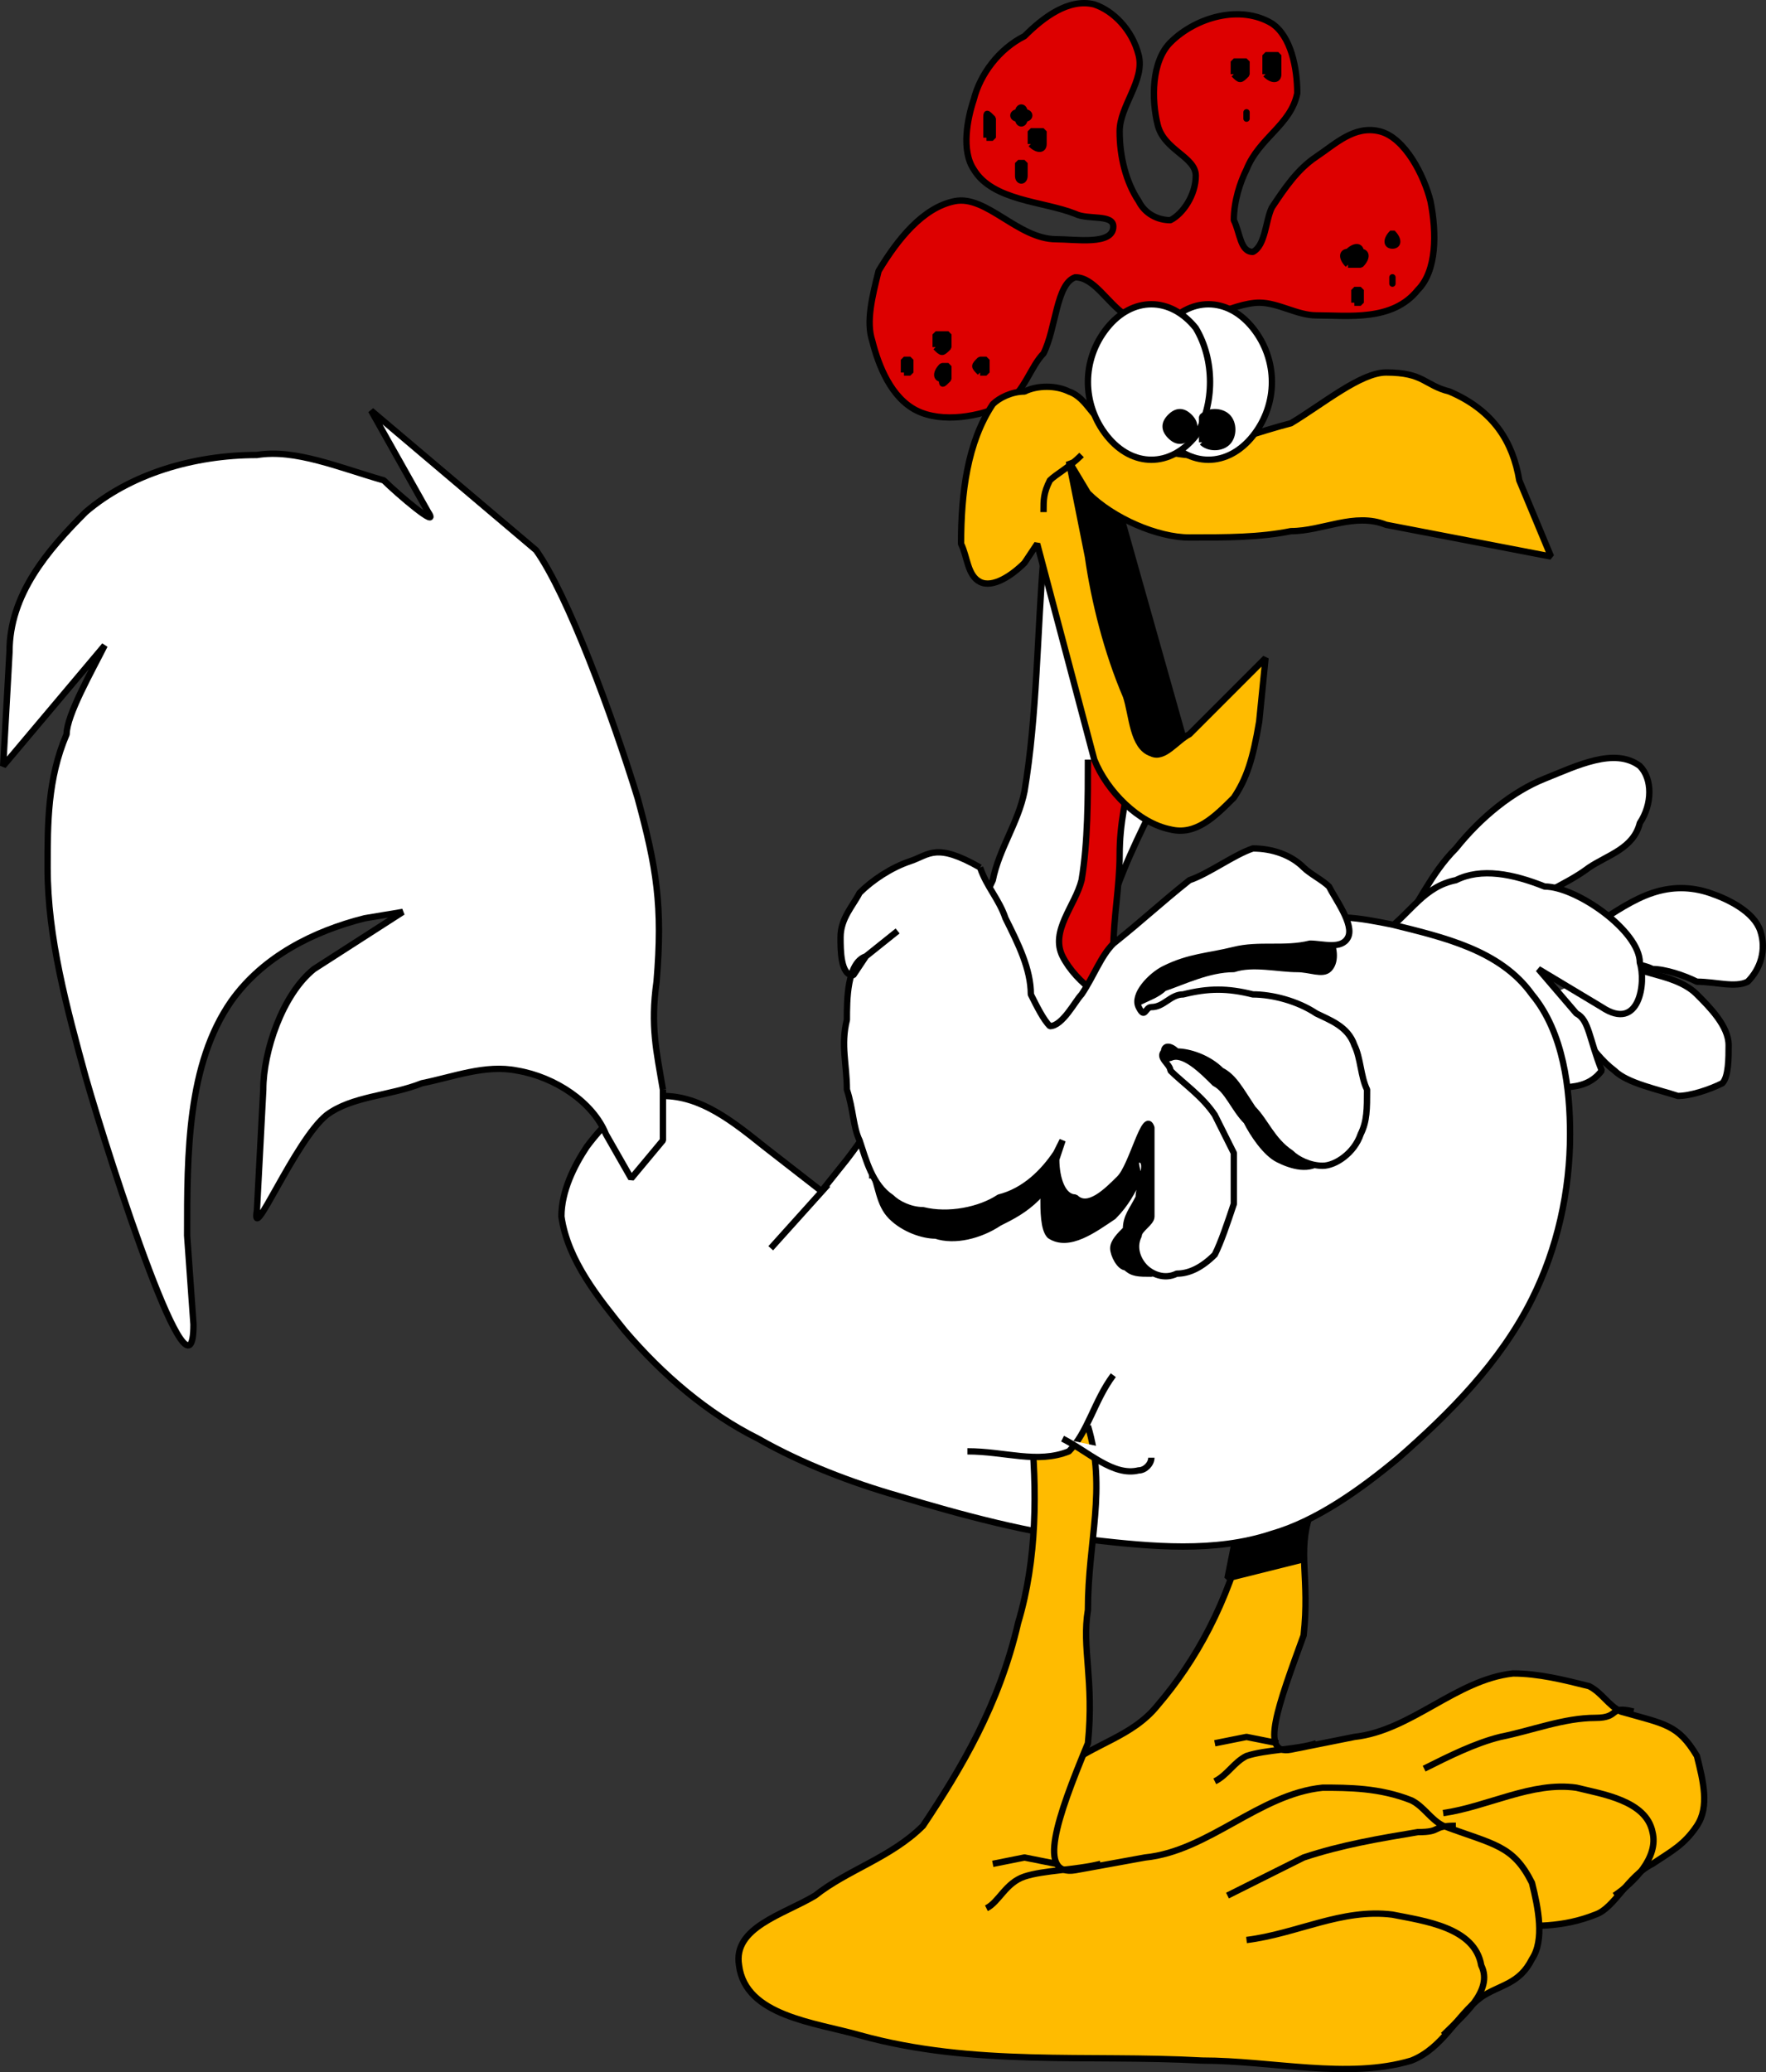 <svg xmlns="http://www.w3.org/2000/svg" width="278.39" height="326.539" version="1.2"><rect width="100%" height="100%" fill="#333333" stroke="none"/><g fill="none" fill-rule="evenodd" stroke="#000" stroke-linejoin="bevel" font-family="'Sans Serif'" font-size="12.5" font-weight="400"><path fill="#fb0" d="M197.5 212.696c1 9 1 19-1 28-3 12-8 21-14 28-4 5-10 6-15 10-4 3-11 5-11 10 1 7 11 8 18 10 15 5 31 3 47 3 10 0 20 4 30 0 3-1 5-6 9-8 3-2 5-3 7-6s1-7 0-11c-3-5-5-5-12-7-2-1-3-3-5-4-4-1-8-2-12-2-9 1-16 9-25 10l-10 2c-5 1-2-7 2-18 1-9-1-13 1-19-1-9 2-17-1-26" vector-effect="non-scaling-stroke"/><path d="M257.5 269.696c-4-1-2 1-6 1-5 0-10 2-15 3-4 1-8 3-12 5m30 20c3-2 7-6 6-10-1-5-8-6-12-7-7-1-14 3-21 4m-20-11c-3 1-8 1-11 2-2 1-3 3-5 4m10-6-5-1-5 1" vector-effect="non-scaling-stroke"/><path fill="#000" d="m195.5 238.696-2 10 12-3v-12l-10 5" vector-effect="non-scaling-stroke"/><path fill="#fff" d="M251.5 145.696c3-2 6-4 9-5s6-1 9 0 7 3 8 6 0 6-2 8c-2 1-5 0-8 0-2-1-5-2-7-2-2-1-5-1-7-1" vector-effect="non-scaling-stroke"/><path fill="#fff" d="M255.5 151.696c4 2 9 2 12 5 2 2 5 5 5 8 0 2 0 5-1 6-2 1-5 2-7 2-3-1-8-2-10-4-4-3-6-8-10-12m-24-10c3-4 5-9 9-13 4-5 9-9 14-11s11-5 15-2c2 2 2 6 0 9-1 4-5 5-8 7-4 3-8 4-11 7-4 2-6 5-9 8" vector-effect="non-scaling-stroke"/><path fill="#fff" d="M218.5 146.696c4-3 6-7 11-8 4-2 9-1 14 1 5 0 15 7 15 12 1 3 0 11-6 7l-10-6 6 7c2 1 2 4 4 9-3 4-8 2-12 3" vector-effect="non-scaling-stroke"/><path fill="#fff" d="M164.5 87.696c-1 12-1 25-3 37-1 5-4 9-5 14-7 15-13 31-23 44l-4 5-9-7c-5-4-10-8-16-8-5 0-9 4-12 8-2 3-4 7-4 11 1 7 6 13 10 18 6 7 13 13 21 17 7 4 15 7 22 9 10 3 21 6 31 7 9 1 19 2 28-1 7-2 14-7 20-12 8-7 16-15 21-25 4-8 6-17 6-26 0-7-1-16-6-22-5-7-14-9-22-11-5-1-10-2-15 0-7-1-14 1-21 6-6 0-4 10-9 11-4-5-1-12 0-18 2-7 5-13 8-19" vector-effect="non-scaling-stroke"/><path fill="#d00" d="M171.5 119.696c0 6 0 13-1 19-1 4-5 8-3 12s8 9 11 6c2-2-2-5-3-7 0-5 1-10 1-15s1-9 2-14m-1-71c-3-2-5-6-8-6-3 1-3 8-5 12-2 2-3 6-6 8-4 2-10 3-14 1s-6-7-7-11c-1-3 0-7 1-11 3-5 7-10 12-11s10 6 16 6c3 0 9 1 9-2 0-2-4-1-6-2-5-2-13-2-16-7-2-3-1-8 0-11 1-4 4-8 8-10 3-3 7-6 11-5 3 1 6 4 7 8s-3 8-3 12 1 8 3 11c1 2 3 3 5 3 2-1 4-4 4-7s-5-4-6-8-1-10 2-13c4-4 11-6 16-3 3 2 4 7 4 11-1 5-6 7-8 12-1 2-2 5-2 8 1 2 1 5 3 5 2-1 2-5 3-7 2-3 4-6 7-8s6-5 10-4 7 7 8 11c1 5 1 11-2 14-4 5-11 4-16 4-3 0-6-2-9-2-2 0-5 1-7 2" vector-effect="non-scaling-stroke"/><path fill="#000" d="m176.5 80.696 11 39-5 1-5-6-9-39v-3l8 8" vector-effect="non-scaling-stroke"/><path fill="#fb0" d="M175.5 67.696c-3-1-4-5-7-6-2-1-5-1-7 0-2 0-4 1-5 2-4 6-5 14-5 22 1 2 1 5 3 6s5-1 7-3l2-3 9 34c2 5 7 10 12 11 4 1 7-2 10-5 2-3 3-6 4-12l1-10-12 12c-2 1-4 4-6 3-3-1-3-6-4-9-3-7-5-15-6-22l-3-15 3 5c4 4 11 7 16 7 6 0 11 0 16-1 5 0 10-3 15-1l26 5-5-12c-1-6-4-11-11-14-4-1-4-3-10-3-4 0-10 5-15 8-4 1-13 4-16 5-2 0-5-1-7-1-2-1-4-1-5-3" vector-effect="non-scaling-stroke"/><path d="M170.5 71.696c-2 2-4 3-5 4-1 2-1 3-1 5" vector-effect="non-scaling-stroke"/><path fill="#fff" d="M183.5 68.696c4 5 10 5 14 0s4-12 0-17-10-5-14 0-4 12 0 17" vector-effect="non-scaling-stroke"/><path fill="#fff" d="M174.5 68.696c4 5 10 5 14 0 3-5 3-12 0-17-4-5-10-5-14 0s-4 12 0 17" vector-effect="non-scaling-stroke"/><path fill="#000" d="M189.5 69.696c1 1 3 1 4 0s1-3 0-4-3-1-4 0v4m-5-1c1 1 2 1 3 0s1-2 0-3-2-1-3 0-1 2 0 3" vector-effect="non-scaling-stroke"/><path d="m130.5 186.696-9 10" vector-effect="non-scaling-stroke"/><path fill="#000" d="M137.5 184.696c1 2 1 5 3 7s5 3 7 3c3 1 7 0 10-2 2-1 4-2 6-4 1-1 0-4 1-4 1 1 0 3 0 4 0 2 0 5 1 6 3 2 7-1 10-3 2-2 3-4 4-6 0-1-1-3 0-3 2 0 0 4 0 6-1 2-2 3-2 5-1 1-2 2-2 3s1 3 2 3c1 1 2 1 4 1 2-1 4-2 5-3 2-2 2-4 3-6v-7c-1-3-3-5-4-7s-3-5-3-7 1-4 2-4c2-1 5 2 7 4 2 1 3 4 5 6 1 2 3 5 5 6s5 2 7 0 2-5 2-8c0-4-1-8-4-11-2-3-6-4-9-4-4-1-9 2-13 2-2 0-6 1-7-1 0-3 4-3 6-5 3-1 7-3 11-3 3-1 7 0 10 0 2 0 4 1 5 0s1-3 0-5-5-2-7-3c-3 0-7-1-10 0-4 1-7 3-11 5l-6 9c-3 4-6 10-10 11-3 1-6-1-9-2-2-1-4-4-6-4-4 0-7 3-9 6s-3 7-3 11c-1 1-1 3-1 5" vector-effect="non-scaling-stroke"/><path fill="#fff" d="M154.5 136.696c-7-4-8-2-11-1s-6 3-8 5c-1 2-3 4-3 7 0 2 0 6 2 6l2-3 5-4-5 4c-3 1-3 7-3 10-1 4 0 7 0 11 1 3 1 6 2 8 1 3 2 7 5 9 1 1 3 2 5 2 4 1 9 0 12-2 4-1 7-4 9-7l1-2-1 3c0 3 1 6 3 6 2 2 5-1 7-3s4-11 5-8v14c0 1-2 2-2 3-1 2 0 4 1 5s3 2 5 1c2 0 4-1 6-3 1-2 2-5 3-8v-8l-3-6c-2-3-5-5-7-7 0-1-2-2-1-3 0-1 1-1 2 0 2 0 5 1 7 3 2 1 3 3 5 6 2 2 3 5 6 7 1 1 3 2 5 2s5-2 6-5c1-2 1-4 1-7-1-2-1-5-2-7-1-3-4-4-6-5-3-2-7-3-10-3-4-1-7-1-11 0-2 0-3 2-5 2-1 0-1 2-2 0s2-5 4-6c4-2 7-2 11-3s8 0 12-1c2 0 5 1 6-1s-2-6-3-8c-1-1-3-2-4-3-2-2-5-3-8-3-3 1-7 4-10 5-5 4-7 6-12 10-2 2-3 5-5 8-1 1-3 5-5 5-1-1-2-3-3-5 0-4-2-8-4-12-1-3-3-5-4-8" vector-effect="non-scaling-stroke"/><path fill="#fb0" d="M162.5 224.696c1 10 1 21-2 31-3 13-9 23-15 32-5 5-12 7-17 11-5 3-13 5-12 11 1 8 12 9 19 11 18 5 36 3 54 4 11 0 23 3 33 0 5-2 7-7 11-10 3-2 6-2 8-6 2-3 1-8 0-12-3-6-6-6-14-9-2-1-3-3-5-4-5-2-10-2-14-2-10 1-18 10-28 11l-11 2c-6 1-3-8 2-20 1-10-1-15 0-21 0-11 3-19 0-29" vector-effect="non-scaling-stroke"/><path d="M229.5 287.696c-4 0-2 1-6 1-6 1-12 2-18 4l-12 6m34 22c3-3 8-7 6-11-1-6-9-7-14-8-8-1-15 3-23 4m-23-12c-4 1-9 1-12 2s-4 4-6 5m11-7-5-1-5 1" vector-effect="non-scaling-stroke"/><path fill="#fff" d="M152.5 228.696c6 0 11 2 16 0 3-3 4-8 7-12" vector-effect="non-scaling-stroke"/><path fill="#fff" d="M167.5 226.696c4 2 8 6 12 5 1 0 2-1 2-2" vector-effect="non-scaling-stroke"/><path fill="#000" d="M148.5 59.696c0 1 0 1 1 0v-2h-1c-1 1-1 2 0 2m6-1h1v-2h-1c-1 1-1 1 0 2m-7-4c1 1 1 1 2 0v-2h-2v2m-5 4h1v-2h-1v2m13-37h1v-3c-1-1-1-1-1 0v3m5 6c0 1 1 1 1 0v-2h-1v2m2-5c1 1 2 1 2 0v-2h-2v2m-2-4c0 1 1 1 1 0 1 0 1-1 0-1 0-1-1-1-1 0-1 0-1 1 0 1m39-7c1 1 2 1 2 0v-3h-2v3m-5 0c1 1 1 1 2 0v-2h-2v2m2 7c0 1 0 1 0 0v-1c0-1 0-1 0 0v1m16 23h2c1-1 1-2 0-2 0-1-1-1-2 0-1 0-1 1 0 2m7 3c0 1 0 1 0 0v-1c0-1 0-1 0 0v1m-6 3h1v-2h-1v2m6-9c0 1 0 1 0 0 1 0 1-1 0-2-1 1-1 2 0 2" vector-effect="non-scaling-stroke"/><path fill="#fff" d="M104.5 171.696c-1-6-2-10-1-17 1-12 0-18-3-29-4-13-11-32-16-39l-26-22 9 16c2 3-5-3-7-5-7-2-14-5-20-4-10 0-20 3-27 9-6 6-12 13-12 22l-1 18 16-19c-2 4-6 11-6 14-3 7-3 14-3 21 0 11 3 22 6 33 4 14 17 54 17 39l-1-14c0-13 0-27 7-37 5-7 13-11 21-13l6-1-14 9c-5 4-8 13-8 19l-1 19c-1 6 6-11 11-15 4-3 10-3 15-5 5-1 10-3 15-2 6 1 12 5 14 10l4 7 5-6v-8" vector-effect="non-scaling-stroke"/></g></svg>
